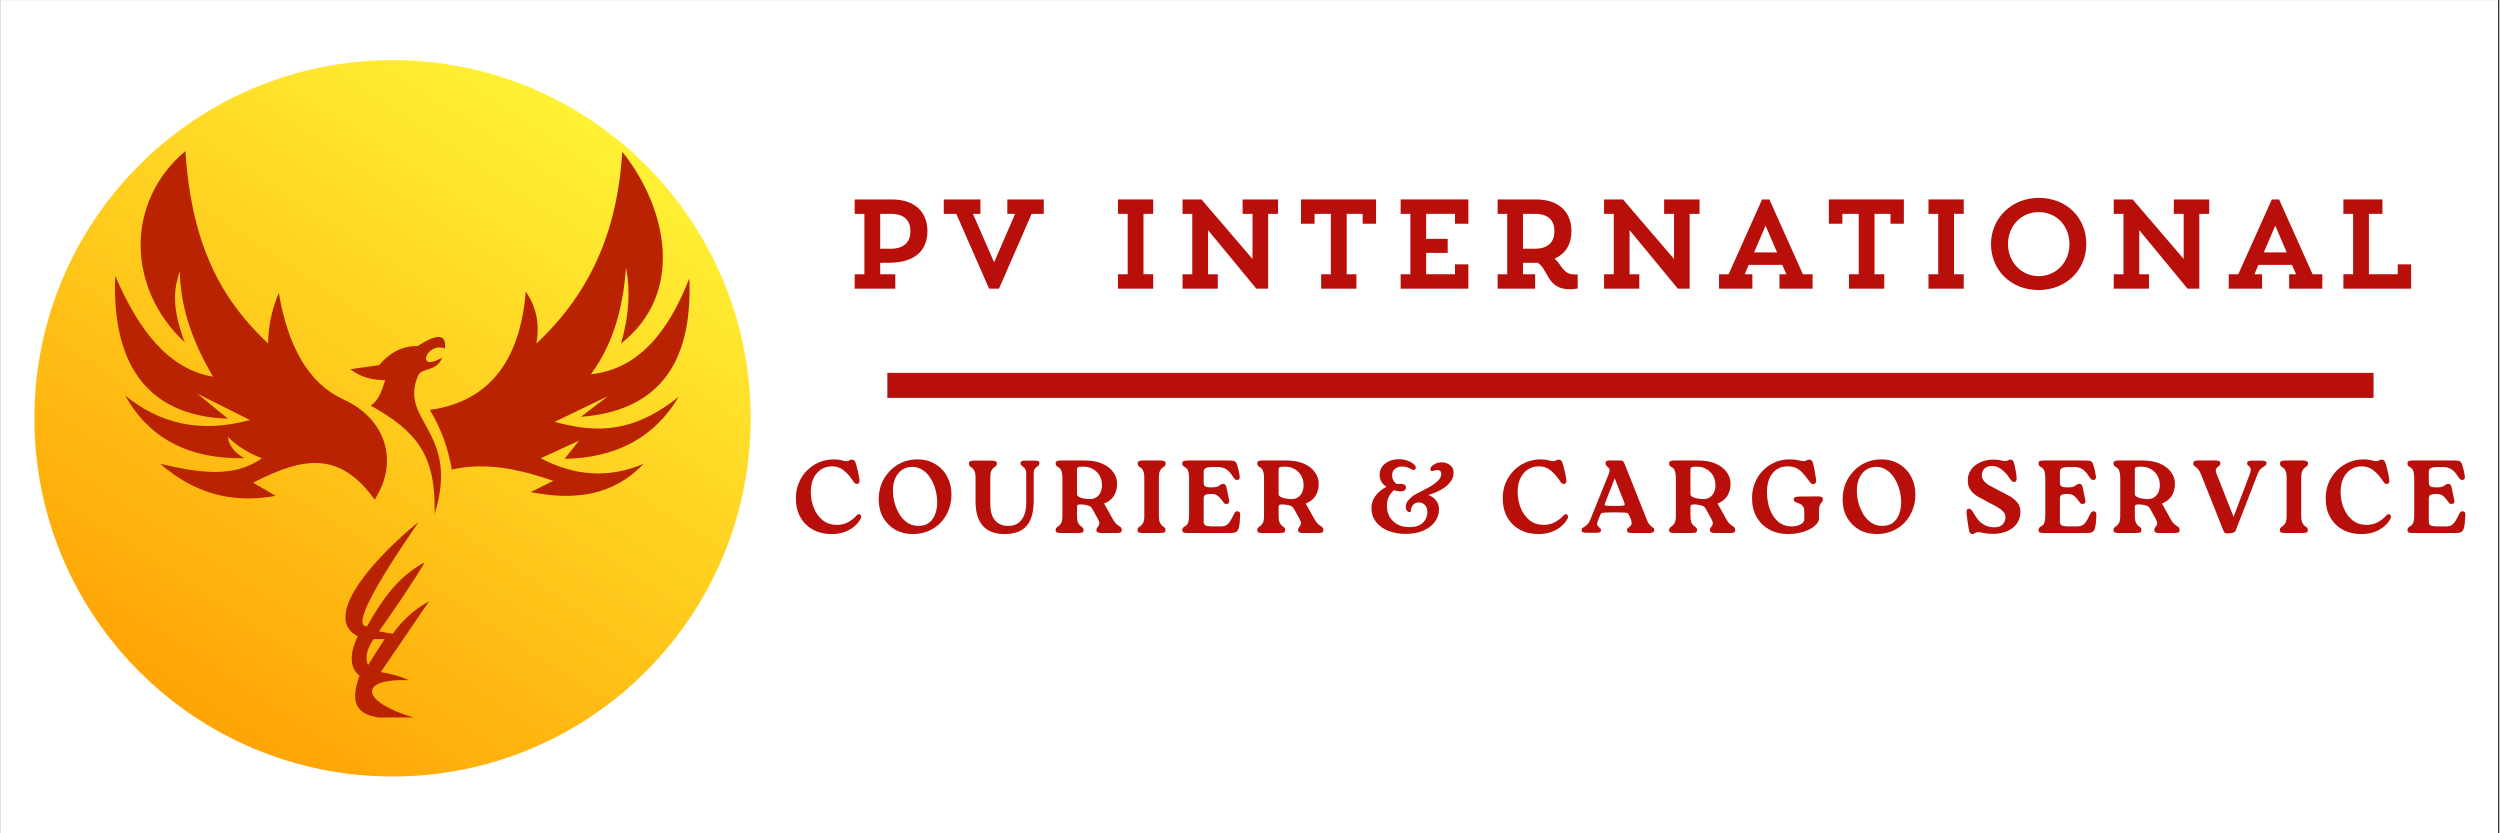 <svg xmlns="http://www.w3.org/2000/svg" xmlns:xlink="http://www.w3.org/1999/xlink" width="300" viewBox="0 0 224.88 75" height="100" preserveAspectRatio="xMidYMid meet"><rect x="0" y="0" width="224.88" height="75" fill="#333333" stroke="none"/><defs><g></g><clipPath id="25ae6fd55b"><path d="M 0 0.02 L 224.762 0.02 L 224.762 74.98 L 0 74.98 Z M 0 0.02 " clip-rule="nonzero"></path></clipPath><clipPath id="f77760758a"><path d="M 3.035 5.414 L 67.5 5.414 L 67.5 69.883 L 3.035 69.883 Z M 3.035 5.414 " clip-rule="nonzero"></path></clipPath><clipPath id="869273baf8"><path d="M 67.5 37.648 C 67.5 55.453 53.07 69.883 35.266 69.883 C 17.465 69.883 3.035 55.449 3.035 37.648 C 3.035 19.848 17.465 5.414 35.27 5.414 C 53.07 5.414 67.5 19.848 67.5 37.648 Z M 67.5 37.648 " clip-rule="nonzero"></path></clipPath><linearGradient x1="83.016" gradientTransform="matrix(0.093, 0, 0, 0.093, 3.034, 5.416)" y1="744.243" x2="606.799" gradientUnits="userSpaceOnUse" y2="-54.433" id="6169dbfcd6"><stop stop-opacity="1" stop-color="rgb(100%, 61.6%, 0%)" offset="0"></stop><stop stop-opacity="1" stop-color="rgb(100%, 61.6%, 0%)" offset="0.062"></stop><stop stop-opacity="1" stop-color="rgb(100%, 61.792%, 0.121%)" offset="0.078"></stop><stop stop-opacity="1" stop-color="rgb(100%, 62.148%, 0.343%)" offset="0.086"></stop><stop stop-opacity="1" stop-color="rgb(100%, 62.474%, 0.548%)" offset="0.094"></stop><stop stop-opacity="1" stop-color="rgb(100%, 62.801%, 0.754%)" offset="0.102"></stop><stop stop-opacity="1" stop-color="rgb(100%, 63.127%, 0.958%)" offset="0.109"></stop><stop stop-opacity="1" stop-color="rgb(100%, 63.454%, 1.163%)" offset="0.117"></stop><stop stop-opacity="1" stop-color="rgb(100%, 63.78%, 1.369%)" offset="0.125"></stop><stop stop-opacity="1" stop-color="rgb(100%, 64.107%, 1.573%)" offset="0.133"></stop><stop stop-opacity="1" stop-color="rgb(100%, 64.433%, 1.779%)" offset="0.141"></stop><stop stop-opacity="1" stop-color="rgb(100%, 64.761%, 1.984%)" offset="0.148"></stop><stop stop-opacity="1" stop-color="rgb(100%, 65.088%, 2.188%)" offset="0.156"></stop><stop stop-opacity="1" stop-color="rgb(100%, 65.414%, 2.394%)" offset="0.164"></stop><stop stop-opacity="1" stop-color="rgb(100%, 65.741%, 2.599%)" offset="0.172"></stop><stop stop-opacity="1" stop-color="rgb(100%, 66.068%, 2.803%)" offset="0.18"></stop><stop stop-opacity="1" stop-color="rgb(100%, 66.394%, 3.009%)" offset="0.188"></stop><stop stop-opacity="1" stop-color="rgb(100%, 66.721%, 3.214%)" offset="0.195"></stop><stop stop-opacity="1" stop-color="rgb(100%, 67.047%, 3.419%)" offset="0.203"></stop><stop stop-opacity="1" stop-color="rgb(100%, 67.374%, 3.624%)" offset="0.211"></stop><stop stop-opacity="1" stop-color="rgb(100%, 67.7%, 3.828%)" offset="0.219"></stop><stop stop-opacity="1" stop-color="rgb(100%, 68.028%, 4.034%)" offset="0.227"></stop><stop stop-opacity="1" stop-color="rgb(100%, 68.355%, 4.239%)" offset="0.234"></stop><stop stop-opacity="1" stop-color="rgb(100%, 68.681%, 4.445%)" offset="0.242"></stop><stop stop-opacity="1" stop-color="rgb(100%, 69.008%, 4.649%)" offset="0.25"></stop><stop stop-opacity="1" stop-color="rgb(100%, 69.334%, 4.854%)" offset="0.258"></stop><stop stop-opacity="1" stop-color="rgb(100%, 69.661%, 5.06%)" offset="0.266"></stop><stop stop-opacity="1" stop-color="rgb(100%, 69.987%, 5.264%)" offset="0.273"></stop><stop stop-opacity="1" stop-color="rgb(100%, 70.314%, 5.47%)" offset="0.281"></stop><stop stop-opacity="1" stop-color="rgb(100%, 70.641%, 5.675%)" offset="0.289"></stop><stop stop-opacity="1" stop-color="rgb(100%, 70.967%, 5.879%)" offset="0.297"></stop><stop stop-opacity="1" stop-color="rgb(100%, 71.294%, 6.085%)" offset="0.305"></stop><stop stop-opacity="1" stop-color="rgb(100%, 71.622%, 6.29%)" offset="0.312"></stop><stop stop-opacity="1" stop-color="rgb(100%, 71.948%, 6.494%)" offset="0.32"></stop><stop stop-opacity="1" stop-color="rgb(100%, 72.275%, 6.7%)" offset="0.328"></stop><stop stop-opacity="1" stop-color="rgb(100%, 72.601%, 6.905%)" offset="0.336"></stop><stop stop-opacity="1" stop-color="rgb(100%, 72.928%, 7.111%)" offset="0.344"></stop><stop stop-opacity="1" stop-color="rgb(100%, 73.254%, 7.315%)" offset="0.352"></stop><stop stop-opacity="1" stop-color="rgb(100%, 73.581%, 7.52%)" offset="0.359"></stop><stop stop-opacity="1" stop-color="rgb(100%, 73.907%, 7.726%)" offset="0.367"></stop><stop stop-opacity="1" stop-color="rgb(100%, 74.234%, 7.93%)" offset="0.375"></stop><stop stop-opacity="1" stop-color="rgb(100%, 74.561%, 8.136%)" offset="0.383"></stop><stop stop-opacity="1" stop-color="rgb(100%, 74.887%, 8.34%)" offset="0.391"></stop><stop stop-opacity="1" stop-color="rgb(100%, 75.215%, 8.545%)" offset="0.396"></stop><stop stop-opacity="1" stop-color="rgb(100%, 75.378%, 8.649%)" offset="0.398"></stop><stop stop-opacity="1" stop-color="rgb(100%, 75.542%, 8.751%)" offset="0.406"></stop><stop stop-opacity="1" stop-color="rgb(100%, 75.868%, 8.955%)" offset="0.414"></stop><stop stop-opacity="1" stop-color="rgb(100%, 76.195%, 9.161%)" offset="0.422"></stop><stop stop-opacity="1" stop-color="rgb(100%, 76.521%, 9.366%)" offset="0.43"></stop><stop stop-opacity="1" stop-color="rgb(100%, 76.848%, 9.57%)" offset="0.438"></stop><stop stop-opacity="1" stop-color="rgb(100%, 77.174%, 9.776%)" offset="0.445"></stop><stop stop-opacity="1" stop-color="rgb(100%, 77.501%, 9.981%)" offset="0.453"></stop><stop stop-opacity="1" stop-color="rgb(100%, 77.827%, 10.185%)" offset="0.461"></stop><stop stop-opacity="1" stop-color="rgb(100%, 78.154%, 10.391%)" offset="0.469"></stop><stop stop-opacity="1" stop-color="rgb(100%, 78.481%, 10.596%)" offset="0.477"></stop><stop stop-opacity="1" stop-color="rgb(100%, 78.809%, 10.802%)" offset="0.484"></stop><stop stop-opacity="1" stop-color="rgb(100%, 79.135%, 11.006%)" offset="0.492"></stop><stop stop-opacity="1" stop-color="rgb(100%, 79.462%, 11.211%)" offset="0.5"></stop><stop stop-opacity="1" stop-color="rgb(100%, 79.788%, 11.417%)" offset="0.508"></stop><stop stop-opacity="1" stop-color="rgb(100%, 80.115%, 11.621%)" offset="0.516"></stop><stop stop-opacity="1" stop-color="rgb(100%, 80.441%, 11.827%)" offset="0.523"></stop><stop stop-opacity="1" stop-color="rgb(100%, 80.768%, 12.032%)" offset="0.531"></stop><stop stop-opacity="1" stop-color="rgb(100%, 81.094%, 12.236%)" offset="0.539"></stop><stop stop-opacity="1" stop-color="rgb(100%, 81.421%, 12.442%)" offset="0.547"></stop><stop stop-opacity="1" stop-color="rgb(100%, 81.747%, 12.646%)" offset="0.555"></stop><stop stop-opacity="1" stop-color="rgb(100%, 82.074%, 12.852%)" offset="0.562"></stop><stop stop-opacity="1" stop-color="rgb(100%, 82.402%, 13.057%)" offset="0.57"></stop><stop stop-opacity="1" stop-color="rgb(100%, 82.729%, 13.261%)" offset="0.578"></stop><stop stop-opacity="1" stop-color="rgb(100%, 83.055%, 13.467%)" offset="0.586"></stop><stop stop-opacity="1" stop-color="rgb(100%, 83.382%, 13.672%)" offset="0.594"></stop><stop stop-opacity="1" stop-color="rgb(100%, 83.708%, 13.876%)" offset="0.602"></stop><stop stop-opacity="1" stop-color="rgb(100%, 84.035%, 14.082%)" offset="0.604"></stop><stop stop-opacity="1" stop-color="rgb(100%, 84.198%, 14.185%)" offset="0.609"></stop><stop stop-opacity="1" stop-color="rgb(100%, 84.361%, 14.287%)" offset="0.617"></stop><stop stop-opacity="1" stop-color="rgb(100%, 84.688%, 14.493%)" offset="0.625"></stop><stop stop-opacity="1" stop-color="rgb(100%, 85.014%, 14.697%)" offset="0.633"></stop><stop stop-opacity="1" stop-color="rgb(100%, 85.341%, 14.902%)" offset="0.641"></stop><stop stop-opacity="1" stop-color="rgb(100%, 85.667%, 15.108%)" offset="0.648"></stop><stop stop-opacity="1" stop-color="rgb(100%, 85.995%, 15.312%)" offset="0.656"></stop><stop stop-opacity="1" stop-color="rgb(100%, 86.322%, 15.518%)" offset="0.664"></stop><stop stop-opacity="1" stop-color="rgb(100%, 86.649%, 15.723%)" offset="0.672"></stop><stop stop-opacity="1" stop-color="rgb(100%, 86.975%, 15.927%)" offset="0.68"></stop><stop stop-opacity="1" stop-color="rgb(100%, 87.302%, 16.133%)" offset="0.688"></stop><stop stop-opacity="1" stop-color="rgb(100%, 87.628%, 16.338%)" offset="0.695"></stop><stop stop-opacity="1" stop-color="rgb(100%, 87.955%, 16.544%)" offset="0.703"></stop><stop stop-opacity="1" stop-color="rgb(100%, 88.281%, 16.748%)" offset="0.711"></stop><stop stop-opacity="1" stop-color="rgb(100%, 88.608%, 16.953%)" offset="0.719"></stop><stop stop-opacity="1" stop-color="rgb(100%, 88.934%, 17.159%)" offset="0.727"></stop><stop stop-opacity="1" stop-color="rgb(100%, 89.262%, 17.363%)" offset="0.734"></stop><stop stop-opacity="1" stop-color="rgb(100%, 89.589%, 17.569%)" offset="0.742"></stop><stop stop-opacity="1" stop-color="rgb(100%, 89.915%, 17.773%)" offset="0.75"></stop><stop stop-opacity="1" stop-color="rgb(100%, 90.242%, 17.978%)" offset="0.758"></stop><stop stop-opacity="1" stop-color="rgb(100%, 90.569%, 18.184%)" offset="0.766"></stop><stop stop-opacity="1" stop-color="rgb(100%, 90.895%, 18.388%)" offset="0.773"></stop><stop stop-opacity="1" stop-color="rgb(100%, 91.222%, 18.593%)" offset="0.781"></stop><stop stop-opacity="1" stop-color="rgb(100%, 91.548%, 18.799%)" offset="0.789"></stop><stop stop-opacity="1" stop-color="rgb(100%, 91.875%, 19.003%)" offset="0.797"></stop><stop stop-opacity="1" stop-color="rgb(100%, 92.201%, 19.209%)" offset="0.805"></stop><stop stop-opacity="1" stop-color="rgb(100%, 92.528%, 19.414%)" offset="0.812"></stop><stop stop-opacity="1" stop-color="rgb(100%, 92.856%, 19.618%)" offset="0.82"></stop><stop stop-opacity="1" stop-color="rgb(100%, 93.182%, 19.824%)" offset="0.828"></stop><stop stop-opacity="1" stop-color="rgb(100%, 93.509%, 20.029%)" offset="0.836"></stop><stop stop-opacity="1" stop-color="rgb(100%, 93.835%, 20.235%)" offset="0.844"></stop><stop stop-opacity="1" stop-color="rgb(100%, 94.162%, 20.439%)" offset="0.852"></stop><stop stop-opacity="1" stop-color="rgb(100%, 94.489%, 20.644%)" offset="0.859"></stop><stop stop-opacity="1" stop-color="rgb(100%, 94.815%, 20.85%)" offset="0.867"></stop><stop stop-opacity="1" stop-color="rgb(100%, 95.142%, 21.054%)" offset="0.875"></stop><stop stop-opacity="1" stop-color="rgb(100%, 95.468%, 21.26%)" offset="0.883"></stop><stop stop-opacity="1" stop-color="rgb(100%, 95.795%, 21.465%)" offset="0.891"></stop><stop stop-opacity="1" stop-color="rgb(100%, 96.121%, 21.669%)" offset="0.898"></stop><stop stop-opacity="1" stop-color="rgb(100%, 96.449%, 21.875%)" offset="0.906"></stop><stop stop-opacity="1" stop-color="rgb(100%, 96.776%, 22.079%)" offset="0.914"></stop><stop stop-opacity="1" stop-color="rgb(100%, 97.102%, 22.284%)" offset="0.922"></stop><stop stop-opacity="1" stop-color="rgb(100%, 97.429%, 22.49%)" offset="0.93"></stop><stop stop-opacity="1" stop-color="rgb(100%, 97.755%, 22.694%)" offset="0.938"></stop><stop stop-opacity="1" stop-color="rgb(100%, 98.082%, 22.9%)" offset="0.945"></stop><stop stop-opacity="1" stop-color="rgb(100%, 98.322%, 23.05%)" offset="0.953"></stop><stop stop-opacity="1" stop-color="rgb(100%, 98.399%, 23.099%)" offset="0.969"></stop><stop stop-opacity="1" stop-color="rgb(100%, 98.399%, 23.099%)" offset="1"></stop></linearGradient><clipPath id="051de9355a"><path d="M 10 13.602 L 62.473 13.602 L 62.473 64.574 L 10 64.574 Z M 10 13.602 " clip-rule="nonzero"></path></clipPath></defs><g clip-path="url(#25ae6fd55b)"><path fill="#ffffff" d="M 0 0.02 L 224.879 0.02 L 224.879 74.98 L 0 74.98 Z M 0 0.02 " fill-opacity="1" fill-rule="nonzero"></path><path fill="#ffffff" d="M 0 0.02 L 224.879 0.02 L 224.879 74.98 L 0 74.98 Z M 0 0.02 " fill-opacity="1" fill-rule="nonzero"></path></g><g clip-path="url(#f77760758a)"><g clip-path="url(#869273baf8)"><path fill="url(#6169dbfcd6)" d="M 3.035 5.414 L 3.035 69.883 L 67.5 69.883 L 67.5 5.414 Z M 3.035 5.414 " fill-rule="nonzero"></path></g></g><g clip-path="url(#051de9355a)"><path fill="#b92302" d="M 40.602 42.258 C 40.289 40.434 39.688 38.641 38.625 36.895 C 43.742 36.168 46.727 32.754 47.258 26.234 C 48.281 27.715 48.508 29.285 48.215 30.918 C 53.57 25.922 55.559 20.004 55.945 13.656 C 60.051 18.805 61.562 26.434 55.832 30.918 C 56.562 28.41 56.68 26.148 56.285 24.09 C 56.016 27.477 55.273 30.746 53.125 33.68 C 57.301 33.25 60.062 29.992 61.98 25.051 C 62.316 33.23 58.73 37.012 52.223 37.516 C 53.031 36.895 53.84 36.277 54.648 35.656 C 53.047 36.426 51.449 37.199 49.852 37.969 C 52.918 38.754 56.441 39.391 61.023 35.711 C 58.871 39.336 55.461 41.211 50.754 41.297 C 51.188 40.75 51.621 40.207 52.051 39.66 C 50.906 40.188 49.758 40.715 48.609 41.242 C 51.656 42.855 54.738 43.07 57.863 41.746 C 55.07 44.672 51.555 45.051 47.707 44.289 C 48.387 43.949 49.062 43.609 49.738 43.273 C 46.809 42.289 43.836 41.539 40.602 42.258 Z M 33.566 57.523 L 34.551 57.523 L 33.059 59.863 C 32.758 59.125 33 58.34 33.566 57.523 Z M 32.973 56.367 C 31.672 56.406 33.484 52.98 37.598 47.004 C 35.859 48.324 28.215 55.172 32.129 57.27 C 31.43 58.762 31.34 60.008 32.297 60.824 C 30.758 64.875 33.973 64.77 37.262 64.602 C 32.469 63.23 32.004 61.035 36.754 61.219 C 35.992 60.879 35.145 60.637 34.215 60.484 L 38.559 54.109 C 37.066 54.941 36.066 55.949 35.285 57.043 L 34.043 56.82 C 35.488 54.777 36.91 52.73 38.164 50.613 C 35.727 51.895 34.277 54.066 32.973 56.367 Z M 39.988 31.367 C 40.191 29.438 38.266 30.684 37.535 31.141 C 36.023 31.133 34.938 31.82 34.062 32.863 C 33.199 32.984 32.332 33.105 31.469 33.23 C 32.383 33.938 33.441 34.223 34.602 34.215 C 34.324 35.18 33.992 36.066 33.305 36.5 C 37.453 38.844 39.18 40.926 39.059 46.262 C 41.383 38.766 35.789 37.922 37.57 33.801 C 37.887 33.062 39.254 33.473 39.734 32.188 C 37.258 33.605 38.344 30.715 39.988 31.367 Z M 33.66 44.965 C 30.566 40.68 27.398 41.023 22.719 43.441 C 23.395 43.836 24.07 44.23 24.75 44.625 C 20.633 45.395 17.242 44.25 14.367 41.746 C 17.656 42.5 20.902 43.105 23.508 41.242 C 22.309 40.785 21.285 40.152 20.461 39.324 C 20.527 40.18 21.129 40.762 21.926 41.242 C 16.98 41.332 13.375 39.492 11.211 35.602 C 14.184 38.008 17.77 39.074 22.438 37.801 C 20.855 37.012 19.277 36.219 17.699 35.43 C 18.621 36.184 19.539 36.934 20.461 37.688 C 12.832 37.422 10.008 32.336 10.309 24.824 C 12.363 29.594 15.02 33.199 19.105 33.906 C 17.504 31.113 16.215 28.129 16.117 24.43 C 15.648 25.895 15.297 27.484 16.57 30.805 C 11.379 26.012 11.152 18.191 16.625 13.598 C 17.211 22.715 20.324 27.375 24.07 30.918 C 24.086 29.133 24.488 27.68 25.031 26.348 C 25.863 31.23 27.734 34.539 30.859 35.953 C 34.602 37.652 35.918 41.477 33.66 44.965 Z M 33.66 44.965 " fill-opacity="1" fill-rule="evenodd"></path></g><g fill="#b80f0a" fill-opacity="1"><g transform="translate(75.533, 25.98)"><g><path d="M 1.328 -6.734 L 2.203 -6.734 L 2.203 -1.297 L 1.328 -1.297 L 1.328 0 L 4.984 0 L 4.984 -1.297 L 3.625 -1.297 L 3.625 -2.328 L 4.391 -2.328 C 6.812 -2.328 7.875 -3.5 7.875 -5.172 C 7.875 -6.859 6.797 -8.031 4.656 -8.031 L 1.328 -8.031 Z M 4.562 -6.734 C 5.891 -6.734 6.344 -6.047 6.344 -5.172 C 6.344 -4.297 5.875 -3.594 4.562 -3.594 L 3.625 -3.594 L 3.625 -6.734 Z M 4.562 -6.734 "></path></g></g></g><g fill="#b80f0a" fill-opacity="1"><g transform="translate(84.349, 25.98)"><g><path d="M 6.25 -6.734 L 6.953 -6.734 L 5.062 -2.375 L 3.156 -6.734 L 3.828 -6.734 L 3.828 -8.031 L 0.531 -8.031 L 0.531 -6.734 L 1.656 -6.734 L 4.609 0 L 5.5 0 L 8.438 -6.734 L 9.531 -6.734 L 9.531 -8.031 L 6.25 -8.031 Z M 6.25 -6.734 "></path></g></g></g><g fill="#b80f0a" fill-opacity="1"><g transform="translate(94.433, 25.98)"><g></g></g></g><g fill="#b80f0a" fill-opacity="1"><g transform="translate(99.229, 25.98)"><g><path d="M 1.328 -6.734 L 2.203 -6.734 L 2.203 -1.297 L 1.328 -1.297 L 1.328 0 L 4.5 0 L 4.5 -1.297 L 3.625 -1.297 L 3.625 -6.734 L 4.5 -6.734 L 4.5 -8.031 L 1.328 -8.031 Z M 1.328 -6.734 "></path></g></g></g><g fill="#b80f0a" fill-opacity="1"><g transform="translate(105.041, 25.98)"><g><path d="M 6.734 -6.734 L 7.625 -6.734 L 7.625 -2.672 L 3.031 -8.031 L 1.328 -8.031 L 1.328 -6.734 L 2.203 -6.734 L 2.203 -1.297 L 1.328 -1.297 L 1.328 0 L 4.5 0 L 4.5 -1.297 L 3.625 -1.297 L 3.625 -5.266 L 7.969 0 L 9.031 0 L 9.031 -6.734 L 9.922 -6.734 L 9.922 -8.031 L 6.734 -8.031 Z M 6.734 -6.734 "></path></g></g></g><g fill="#b80f0a" fill-opacity="1"><g transform="translate(116.141, 25.98)"><g><path d="M 2.703 0 L 5.875 0 L 5.875 -1.297 L 5 -1.297 L 5 -6.734 L 6.438 -6.734 L 6.438 -5.844 L 7.641 -5.844 L 7.641 -8.031 L 0.891 -8.031 L 0.891 -5.844 L 2.109 -5.844 L 2.109 -6.734 L 3.578 -6.734 L 3.578 -1.297 L 2.703 -1.297 Z M 2.703 0 "></path></g></g></g><g fill="#b80f0a" fill-opacity="1"><g transform="translate(124.671, 25.98)"><g><path d="M 7.422 -5.844 L 7.422 -8.031 L 1.328 -8.031 L 1.328 -6.734 L 2.203 -6.734 L 2.203 -1.297 L 1.328 -1.297 L 1.328 0 L 7.422 0 L 7.422 -2.188 L 6.219 -2.188 L 6.219 -1.297 L 3.625 -1.297 L 3.625 -3.219 L 5.562 -3.219 L 5.562 -4.484 L 3.625 -4.484 L 3.625 -6.734 L 6.219 -6.734 L 6.219 -5.844 Z M 7.422 -5.844 "></path></g></g></g><g fill="#b80f0a" fill-opacity="1"><g transform="translate(133.384, 25.98)"><g><path d="M 1.344 -6.734 L 2.203 -6.734 L 2.203 -1.297 L 1.344 -1.297 L 1.344 0 L 4.719 0 L 4.719 -1.297 L 3.625 -1.297 L 3.625 -2.328 L 4.5 -2.328 C 4.656 -2.328 4.781 -2.328 4.922 -2.344 C 5.891 -1.797 5.781 0.047 7.781 0.047 C 8.25 0.047 8.547 -0.016 8.547 -0.016 L 8.547 -1.281 L 8.219 -1.281 C 7.25 -1.281 7.094 -2.172 6.469 -2.703 C 7.531 -3.188 7.984 -4.062 7.984 -5.172 C 7.984 -6.859 6.906 -8.031 4.781 -8.031 L 1.344 -8.031 Z M 4.672 -6.734 C 6.016 -6.734 6.453 -6.047 6.453 -5.172 C 6.453 -4.297 6 -3.594 4.672 -3.594 L 3.625 -3.594 L 3.625 -6.734 Z M 4.672 -6.734 "></path></g></g></g><g fill="#b80f0a" fill-opacity="1"><g transform="translate(142.977, 25.98)"><g><path d="M 6.734 -6.734 L 7.625 -6.734 L 7.625 -2.672 L 3.031 -8.031 L 1.328 -8.031 L 1.328 -6.734 L 2.203 -6.734 L 2.203 -1.297 L 1.328 -1.297 L 1.328 0 L 4.5 0 L 4.5 -1.297 L 3.625 -1.297 L 3.625 -5.266 L 7.969 0 L 9.031 0 L 9.031 -6.734 L 9.922 -6.734 L 9.922 -8.031 L 6.734 -8.031 Z M 6.734 -6.734 "></path></g></g></g><g fill="#b80f0a" fill-opacity="1"><g transform="translate(154.076, 25.98)"><g><path d="M 0.578 0 L 3.578 0 L 3.578 -1.297 L 2.891 -1.297 L 3.25 -2.141 L 6.266 -2.141 L 6.641 -1.297 L 6.016 -1.297 L 6.016 0 L 9 0 L 9 -1.297 L 8.125 -1.297 L 5.109 -8.031 L 4.453 -8.031 L 1.438 -1.297 L 0.578 -1.297 Z M 4.766 -5.672 L 5.797 -3.266 L 3.734 -3.266 Z M 4.766 -5.672 "></path></g></g></g><g fill="#b80f0a" fill-opacity="1"><g transform="translate(163.646, 25.98)"><g><path d="M 2.703 0 L 5.875 0 L 5.875 -1.297 L 5 -1.297 L 5 -6.734 L 6.438 -6.734 L 6.438 -5.844 L 7.641 -5.844 L 7.641 -8.031 L 0.891 -8.031 L 0.891 -5.844 L 2.109 -5.844 L 2.109 -6.734 L 3.578 -6.734 L 3.578 -1.297 L 2.703 -1.297 Z M 2.703 0 "></path></g></g></g><g fill="#b80f0a" fill-opacity="1"><g transform="translate(172.176, 25.98)"><g><path d="M 1.328 -6.734 L 2.203 -6.734 L 2.203 -1.297 L 1.328 -1.297 L 1.328 0 L 4.5 0 L 4.5 -1.297 L 3.625 -1.297 L 3.625 -6.734 L 4.5 -6.734 L 4.5 -8.031 L 1.328 -8.031 Z M 1.328 -6.734 "></path></g></g></g><g fill="#b80f0a" fill-opacity="1"><g transform="translate(177.988, 25.98)"><g><path d="M 1.141 -4.016 C 1.141 -1.641 2.969 0.125 5.422 0.125 C 7.875 0.125 9.719 -1.656 9.719 -4.016 C 9.719 -6.422 7.922 -8.172 5.422 -8.172 C 3.016 -8.172 1.141 -6.344 1.141 -4.016 Z M 2.672 -4 C 2.672 -5.641 3.844 -6.891 5.438 -6.891 C 7.047 -6.891 8.203 -5.641 8.203 -4 C 8.203 -2.359 6.984 -1.125 5.438 -1.125 C 3.891 -1.125 2.672 -2.391 2.672 -4 Z M 2.672 -4 "></path></g></g></g><g fill="#b80f0a" fill-opacity="1"><g transform="translate(188.848, 25.98)"><g><path d="M 6.734 -6.734 L 7.625 -6.734 L 7.625 -2.672 L 3.031 -8.031 L 1.328 -8.031 L 1.328 -6.734 L 2.203 -6.734 L 2.203 -1.297 L 1.328 -1.297 L 1.328 0 L 4.5 0 L 4.5 -1.297 L 3.625 -1.297 L 3.625 -5.266 L 7.969 0 L 9.031 0 L 9.031 -6.734 L 9.922 -6.734 L 9.922 -8.031 L 6.734 -8.031 Z M 6.734 -6.734 "></path></g></g></g><g fill="#b80f0a" fill-opacity="1"><g transform="translate(199.948, 25.98)"><g><path d="M 0.578 0 L 3.578 0 L 3.578 -1.297 L 2.891 -1.297 L 3.25 -2.141 L 6.266 -2.141 L 6.641 -1.297 L 6.016 -1.297 L 6.016 0 L 9 0 L 9 -1.297 L 8.125 -1.297 L 5.109 -8.031 L 4.453 -8.031 L 1.438 -1.297 L 0.578 -1.297 Z M 4.766 -5.672 L 5.797 -3.266 L 3.734 -3.266 Z M 4.766 -5.672 "></path></g></g></g><g fill="#b80f0a" fill-opacity="1"><g transform="translate(209.517, 25.98)"><g><path d="M 7.422 0 L 7.422 -2.188 L 6.219 -2.188 L 6.219 -1.297 L 3.625 -1.297 L 3.625 -6.734 L 4.844 -6.734 L 4.844 -8.031 L 1.328 -8.031 L 1.328 -6.734 L 2.203 -6.734 L 2.203 -1.297 L 1.328 -1.297 L 1.328 0 Z M 7.422 0 "></path></g></g></g><g fill="#b80f0a" fill-opacity="1"><g transform="translate(71.194, 47.971)"><g><path d="M 3.594 0.094 C 2.969 0.094 2.41 -0.035 1.922 -0.297 C 1.43 -0.566 1.051 -0.941 0.781 -1.422 C 0.508 -1.898 0.375 -2.473 0.375 -3.141 C 0.375 -3.617 0.457 -4.066 0.625 -4.484 C 0.801 -4.91 1.039 -5.281 1.344 -5.594 C 1.656 -5.914 2.016 -6.164 2.422 -6.344 C 2.836 -6.531 3.289 -6.625 3.781 -6.625 C 4.07 -6.625 4.305 -6.598 4.484 -6.547 C 4.66 -6.492 4.805 -6.469 4.922 -6.469 C 5.035 -6.469 5.117 -6.488 5.172 -6.531 C 5.234 -6.582 5.316 -6.609 5.422 -6.609 C 5.516 -6.609 5.586 -6.578 5.641 -6.516 C 5.703 -6.453 5.758 -6.32 5.812 -6.125 C 5.863 -5.957 5.91 -5.77 5.953 -5.562 C 6.004 -5.363 6.051 -5.125 6.094 -4.844 C 6.113 -4.719 6.109 -4.617 6.078 -4.547 C 6.055 -4.473 5.992 -4.43 5.891 -4.422 C 5.785 -4.41 5.703 -4.441 5.641 -4.516 C 5.586 -4.586 5.516 -4.691 5.422 -4.828 C 5.211 -5.141 4.961 -5.41 4.672 -5.641 C 4.391 -5.879 4.039 -6 3.625 -6 C 3.227 -6 2.883 -5.895 2.594 -5.688 C 2.312 -5.488 2.094 -5.219 1.938 -4.875 C 1.789 -4.531 1.719 -4.145 1.719 -3.719 C 1.719 -3.188 1.812 -2.691 2 -2.234 C 2.188 -1.785 2.453 -1.422 2.797 -1.141 C 3.148 -0.867 3.566 -0.734 4.047 -0.734 C 4.43 -0.734 4.77 -0.812 5.062 -0.969 C 5.352 -1.125 5.625 -1.336 5.875 -1.609 C 5.945 -1.68 6.02 -1.707 6.094 -1.688 C 6.164 -1.676 6.211 -1.629 6.234 -1.547 C 6.266 -1.473 6.254 -1.383 6.203 -1.281 C 6.086 -1.051 5.906 -0.828 5.656 -0.609 C 5.406 -0.398 5.109 -0.227 4.766 -0.094 C 4.422 0.031 4.031 0.094 3.594 0.094 Z M 3.594 0.094 "></path></g></g></g><g fill="#b80f0a" fill-opacity="1"><g transform="translate(78.648, 47.971)"><g><path d="M 3.453 0.094 C 2.859 0.094 2.328 -0.035 1.859 -0.297 C 1.398 -0.566 1.035 -0.938 0.766 -1.406 C 0.504 -1.875 0.375 -2.41 0.375 -3.016 C 0.375 -3.516 0.457 -3.984 0.625 -4.422 C 0.801 -4.859 1.047 -5.238 1.359 -5.562 C 1.672 -5.895 2.035 -6.156 2.453 -6.344 C 2.879 -6.531 3.344 -6.625 3.844 -6.625 C 4.469 -6.625 5.008 -6.484 5.469 -6.203 C 5.938 -5.922 6.297 -5.539 6.547 -5.062 C 6.797 -4.594 6.922 -4.055 6.922 -3.453 C 6.922 -2.953 6.832 -2.484 6.656 -2.047 C 6.488 -1.617 6.25 -1.242 5.938 -0.922 C 5.625 -0.598 5.254 -0.348 4.828 -0.172 C 4.41 0.004 3.953 0.094 3.453 0.094 Z M 3.938 -0.641 C 4.332 -0.641 4.656 -0.734 4.906 -0.922 C 5.156 -1.117 5.336 -1.375 5.453 -1.688 C 5.578 -2.008 5.641 -2.363 5.641 -2.75 C 5.641 -3.133 5.586 -3.52 5.484 -3.906 C 5.379 -4.289 5.227 -4.633 5.031 -4.938 C 4.844 -5.25 4.609 -5.492 4.328 -5.672 C 4.055 -5.859 3.75 -5.953 3.406 -5.953 C 3.02 -5.953 2.695 -5.852 2.438 -5.656 C 2.176 -5.457 1.977 -5.195 1.844 -4.875 C 1.719 -4.562 1.656 -4.223 1.656 -3.859 C 1.656 -3.453 1.707 -3.055 1.812 -2.672 C 1.926 -2.297 2.078 -1.953 2.266 -1.641 C 2.461 -1.336 2.703 -1.094 2.984 -0.906 C 3.266 -0.727 3.582 -0.641 3.938 -0.641 Z M 3.938 -0.641 "></path></g></g></g><g fill="#b80f0a" fill-opacity="1"><g transform="translate(86.895, 47.971)"><g><path d="M 3.469 0.094 C 1.719 0.094 0.844 -0.891 0.844 -2.859 L 0.844 -4.969 C 0.844 -5.238 0.812 -5.441 0.75 -5.578 C 0.688 -5.711 0.613 -5.805 0.531 -5.859 C 0.457 -5.922 0.391 -5.973 0.328 -6.016 C 0.273 -6.066 0.25 -6.148 0.25 -6.266 C 0.25 -6.359 0.285 -6.422 0.359 -6.453 C 0.43 -6.492 0.566 -6.516 0.766 -6.516 L 2.25 -6.516 C 2.438 -6.516 2.566 -6.492 2.641 -6.453 C 2.723 -6.422 2.766 -6.359 2.766 -6.266 C 2.766 -6.148 2.734 -6.066 2.672 -6.016 C 2.609 -5.973 2.535 -5.922 2.453 -5.859 C 2.379 -5.805 2.312 -5.711 2.25 -5.578 C 2.195 -5.441 2.172 -5.238 2.172 -4.969 L 2.172 -2.609 C 2.172 -1.961 2.312 -1.473 2.594 -1.141 C 2.875 -0.805 3.27 -0.641 3.781 -0.641 C 4.301 -0.641 4.703 -0.82 4.984 -1.188 C 5.266 -1.562 5.406 -2.066 5.406 -2.703 L 5.406 -5.359 C 5.406 -5.523 5.379 -5.648 5.328 -5.734 C 5.273 -5.828 5.211 -5.895 5.141 -5.938 C 5.078 -5.988 5.02 -6.039 4.969 -6.094 C 4.914 -6.145 4.891 -6.207 4.891 -6.281 C 4.891 -6.383 4.926 -6.445 5 -6.469 C 5.07 -6.5 5.18 -6.516 5.328 -6.516 L 6.156 -6.516 C 6.32 -6.516 6.438 -6.5 6.5 -6.469 C 6.562 -6.438 6.594 -6.375 6.594 -6.281 C 6.594 -6.207 6.566 -6.145 6.516 -6.094 C 6.473 -6.039 6.414 -5.988 6.344 -5.938 C 6.27 -5.895 6.207 -5.828 6.156 -5.734 C 6.102 -5.648 6.078 -5.523 6.078 -5.359 L 6.078 -2.922 C 6.078 -1.891 5.863 -1.129 5.438 -0.641 C 5.008 -0.148 4.352 0.094 3.469 0.094 Z M 3.469 0.094 "></path></g></g></g><g fill="#b80f0a" fill-opacity="1"><g transform="translate(94.666, 47.971)"><g><path d="M 4.641 -2.656 L 5.469 -1.172 C 5.562 -1.016 5.656 -0.895 5.75 -0.812 C 5.844 -0.727 5.926 -0.664 6 -0.625 C 6.07 -0.582 6.129 -0.535 6.172 -0.484 C 6.211 -0.43 6.234 -0.359 6.234 -0.266 C 6.234 -0.16 6.195 -0.086 6.125 -0.047 C 6.062 -0.016 5.941 0 5.766 0 L 4.391 0 C 4.242 0 4.133 -0.02 4.062 -0.062 C 3.988 -0.102 3.953 -0.172 3.953 -0.266 C 3.953 -0.348 3.973 -0.414 4.016 -0.469 C 4.055 -0.531 4.098 -0.594 4.141 -0.656 C 4.191 -0.719 4.219 -0.789 4.219 -0.875 C 4.219 -0.969 4.18 -1.082 4.109 -1.219 L 3.594 -2.156 C 3.52 -2.289 3.438 -2.379 3.344 -2.422 C 3.25 -2.473 3.094 -2.516 2.875 -2.547 C 2.664 -2.578 2.5 -2.582 2.375 -2.562 C 2.258 -2.551 2.203 -2.473 2.203 -2.328 L 2.203 -1.562 C 2.203 -1.281 2.234 -1.07 2.297 -0.938 C 2.359 -0.812 2.426 -0.719 2.5 -0.656 C 2.582 -0.602 2.648 -0.551 2.703 -0.5 C 2.766 -0.445 2.797 -0.367 2.797 -0.266 C 2.797 -0.16 2.758 -0.086 2.688 -0.047 C 2.613 -0.016 2.477 0 2.281 0 L 0.797 0 C 0.609 0 0.473 -0.016 0.391 -0.047 C 0.316 -0.086 0.281 -0.16 0.281 -0.266 C 0.281 -0.367 0.312 -0.445 0.375 -0.5 C 0.438 -0.551 0.504 -0.602 0.578 -0.656 C 0.66 -0.719 0.734 -0.812 0.797 -0.938 C 0.859 -1.07 0.891 -1.281 0.891 -1.562 L 0.891 -4.938 C 0.891 -5.188 0.867 -5.375 0.828 -5.5 C 0.797 -5.633 0.75 -5.734 0.688 -5.797 C 0.625 -5.859 0.562 -5.906 0.5 -5.938 C 0.438 -5.969 0.383 -6.004 0.344 -6.047 C 0.301 -6.098 0.281 -6.172 0.281 -6.266 C 0.281 -6.367 0.316 -6.438 0.391 -6.469 C 0.473 -6.508 0.609 -6.531 0.797 -6.531 L 2.828 -6.531 C 3.504 -6.531 4.062 -6.43 4.5 -6.234 C 4.938 -6.035 5.266 -5.773 5.484 -5.453 C 5.703 -5.141 5.812 -4.801 5.812 -4.438 C 5.812 -4.008 5.711 -3.641 5.516 -3.328 C 5.316 -3.023 5.023 -2.801 4.641 -2.656 Z M 3.141 -3.062 C 3.441 -3.031 3.688 -3.066 3.875 -3.172 C 4.07 -3.285 4.219 -3.441 4.312 -3.641 C 4.406 -3.848 4.453 -4.066 4.453 -4.297 C 4.453 -4.609 4.383 -4.891 4.25 -5.141 C 4.113 -5.391 3.922 -5.586 3.672 -5.734 C 3.422 -5.891 3.129 -5.969 2.797 -5.969 C 2.547 -5.977 2.383 -5.961 2.312 -5.922 C 2.238 -5.891 2.203 -5.828 2.203 -5.734 L 2.203 -3.5 C 2.203 -3.406 2.254 -3.328 2.359 -3.266 C 2.461 -3.203 2.582 -3.156 2.719 -3.125 C 2.863 -3.102 3.004 -3.082 3.141 -3.062 Z M 3.141 -3.062 "></path></g></g></g><g fill="#b80f0a" fill-opacity="1"><g transform="translate(102.037, 47.971)"><g><path d="M 0.891 -1.562 L 0.891 -4.969 C 0.891 -5.25 0.859 -5.453 0.797 -5.578 C 0.742 -5.711 0.676 -5.805 0.594 -5.859 C 0.508 -5.922 0.438 -5.973 0.375 -6.016 C 0.32 -6.066 0.297 -6.148 0.297 -6.266 C 0.297 -6.367 0.332 -6.438 0.406 -6.469 C 0.488 -6.508 0.629 -6.531 0.828 -6.531 L 2.297 -6.531 C 2.484 -6.531 2.613 -6.508 2.688 -6.469 C 2.77 -6.438 2.812 -6.367 2.812 -6.266 C 2.812 -6.148 2.781 -6.066 2.719 -6.016 C 2.656 -5.973 2.582 -5.922 2.5 -5.859 C 2.426 -5.805 2.359 -5.711 2.297 -5.578 C 2.234 -5.453 2.203 -5.25 2.203 -4.969 L 2.203 -1.562 C 2.203 -1.281 2.234 -1.07 2.297 -0.938 C 2.359 -0.812 2.426 -0.719 2.5 -0.656 C 2.582 -0.602 2.648 -0.551 2.703 -0.5 C 2.766 -0.445 2.797 -0.367 2.797 -0.266 C 2.797 -0.16 2.758 -0.086 2.688 -0.047 C 2.613 -0.016 2.477 0 2.281 0 L 0.797 0 C 0.609 0 0.473 -0.016 0.391 -0.047 C 0.316 -0.086 0.281 -0.16 0.281 -0.266 C 0.281 -0.367 0.312 -0.445 0.375 -0.5 C 0.438 -0.551 0.504 -0.602 0.578 -0.656 C 0.66 -0.719 0.734 -0.812 0.797 -0.938 C 0.859 -1.07 0.891 -1.281 0.891 -1.562 Z M 0.891 -1.562 "></path></g></g></g><g fill="#b80f0a" fill-opacity="1"><g transform="translate(106.067, 47.971)"><g><path d="M 5.281 -1.953 C 5.383 -1.93 5.445 -1.883 5.469 -1.812 C 5.488 -1.738 5.492 -1.641 5.484 -1.516 C 5.473 -1.266 5.457 -1.047 5.438 -0.859 C 5.414 -0.68 5.383 -0.523 5.344 -0.391 C 5.301 -0.254 5.227 -0.156 5.125 -0.094 C 5.031 -0.031 4.844 0 4.562 0 L 0.797 0 C 0.609 0 0.473 -0.016 0.391 -0.047 C 0.316 -0.086 0.281 -0.16 0.281 -0.266 C 0.281 -0.359 0.301 -0.426 0.344 -0.469 C 0.383 -0.52 0.438 -0.562 0.5 -0.594 C 0.562 -0.625 0.625 -0.672 0.688 -0.734 C 0.75 -0.797 0.797 -0.891 0.828 -1.016 C 0.867 -1.148 0.891 -1.336 0.891 -1.578 L 0.891 -4.938 C 0.891 -5.188 0.867 -5.375 0.828 -5.5 C 0.797 -5.633 0.75 -5.734 0.688 -5.797 C 0.625 -5.859 0.562 -5.906 0.5 -5.938 C 0.438 -5.969 0.383 -6.004 0.344 -6.047 C 0.301 -6.098 0.281 -6.172 0.281 -6.266 C 0.281 -6.367 0.316 -6.438 0.391 -6.469 C 0.473 -6.508 0.609 -6.531 0.797 -6.531 L 4.406 -6.531 C 4.688 -6.531 4.875 -6.508 4.969 -6.469 C 5.062 -6.438 5.133 -6.348 5.188 -6.203 C 5.227 -6.078 5.27 -5.938 5.312 -5.781 C 5.352 -5.625 5.391 -5.445 5.422 -5.25 C 5.453 -5.125 5.457 -5.02 5.438 -4.938 C 5.426 -4.863 5.375 -4.812 5.281 -4.781 C 5.195 -4.758 5.125 -4.77 5.062 -4.812 C 5 -4.852 4.926 -4.938 4.844 -5.062 C 4.664 -5.352 4.473 -5.57 4.266 -5.719 C 4.055 -5.863 3.797 -5.938 3.484 -5.938 L 3.047 -5.938 C 2.691 -5.938 2.461 -5.898 2.359 -5.828 C 2.254 -5.766 2.203 -5.66 2.203 -5.516 L 2.203 -4.562 C 2.203 -4.363 2.254 -4.238 2.359 -4.188 C 2.473 -4.133 2.629 -4.109 2.828 -4.109 L 2.922 -4.109 C 3.117 -4.109 3.27 -4.125 3.375 -4.156 C 3.477 -4.188 3.555 -4.223 3.609 -4.266 C 3.672 -4.305 3.723 -4.344 3.766 -4.375 C 3.816 -4.406 3.883 -4.422 3.969 -4.422 C 4.051 -4.422 4.113 -4.395 4.156 -4.344 C 4.195 -4.289 4.227 -4.223 4.25 -4.141 L 4.469 -3.078 C 4.508 -2.91 4.516 -2.797 4.484 -2.734 C 4.461 -2.68 4.406 -2.645 4.312 -2.625 C 4.207 -2.594 4.113 -2.617 4.031 -2.703 C 3.957 -2.797 3.875 -2.906 3.781 -3.031 C 3.695 -3.156 3.586 -3.266 3.453 -3.359 C 3.328 -3.461 3.148 -3.516 2.922 -3.516 L 2.828 -3.516 C 2.629 -3.516 2.473 -3.488 2.359 -3.438 C 2.254 -3.395 2.203 -3.27 2.203 -3.062 L 2.203 -1.031 C 2.203 -0.875 2.254 -0.758 2.359 -0.688 C 2.473 -0.625 2.719 -0.594 3.094 -0.594 L 3.719 -0.594 C 3.938 -0.594 4.109 -0.629 4.234 -0.703 C 4.367 -0.785 4.484 -0.898 4.578 -1.047 C 4.672 -1.191 4.77 -1.375 4.875 -1.594 C 4.945 -1.758 5.016 -1.863 5.078 -1.906 C 5.141 -1.957 5.207 -1.973 5.281 -1.953 Z M 5.281 -1.953 "></path></g></g></g><g fill="#b80f0a" fill-opacity="1"><g transform="translate(112.812, 47.971)"><g><path d="M 4.641 -2.656 L 5.469 -1.172 C 5.562 -1.016 5.656 -0.895 5.75 -0.812 C 5.844 -0.727 5.926 -0.664 6 -0.625 C 6.07 -0.582 6.129 -0.535 6.172 -0.484 C 6.211 -0.43 6.234 -0.359 6.234 -0.266 C 6.234 -0.16 6.195 -0.086 6.125 -0.047 C 6.062 -0.016 5.941 0 5.766 0 L 4.391 0 C 4.242 0 4.133 -0.02 4.062 -0.062 C 3.988 -0.102 3.953 -0.172 3.953 -0.266 C 3.953 -0.348 3.973 -0.414 4.016 -0.469 C 4.055 -0.531 4.098 -0.594 4.141 -0.656 C 4.191 -0.719 4.219 -0.789 4.219 -0.875 C 4.219 -0.969 4.18 -1.082 4.109 -1.219 L 3.594 -2.156 C 3.52 -2.289 3.438 -2.379 3.344 -2.422 C 3.25 -2.473 3.094 -2.516 2.875 -2.547 C 2.664 -2.578 2.5 -2.582 2.375 -2.562 C 2.258 -2.551 2.203 -2.473 2.203 -2.328 L 2.203 -1.562 C 2.203 -1.281 2.234 -1.07 2.297 -0.938 C 2.359 -0.812 2.426 -0.719 2.5 -0.656 C 2.582 -0.602 2.648 -0.551 2.703 -0.5 C 2.766 -0.445 2.797 -0.367 2.797 -0.266 C 2.797 -0.16 2.758 -0.086 2.688 -0.047 C 2.613 -0.016 2.477 0 2.281 0 L 0.797 0 C 0.609 0 0.473 -0.016 0.391 -0.047 C 0.316 -0.086 0.281 -0.16 0.281 -0.266 C 0.281 -0.367 0.312 -0.445 0.375 -0.5 C 0.438 -0.551 0.504 -0.602 0.578 -0.656 C 0.66 -0.719 0.734 -0.812 0.797 -0.938 C 0.859 -1.07 0.891 -1.281 0.891 -1.562 L 0.891 -4.938 C 0.891 -5.188 0.867 -5.375 0.828 -5.5 C 0.797 -5.633 0.75 -5.734 0.688 -5.797 C 0.625 -5.859 0.562 -5.906 0.5 -5.938 C 0.438 -5.969 0.383 -6.004 0.344 -6.047 C 0.301 -6.098 0.281 -6.172 0.281 -6.266 C 0.281 -6.367 0.316 -6.438 0.391 -6.469 C 0.473 -6.508 0.609 -6.531 0.797 -6.531 L 2.828 -6.531 C 3.504 -6.531 4.062 -6.43 4.5 -6.234 C 4.938 -6.035 5.266 -5.773 5.484 -5.453 C 5.703 -5.141 5.812 -4.801 5.812 -4.438 C 5.812 -4.008 5.711 -3.641 5.516 -3.328 C 5.316 -3.023 5.023 -2.801 4.641 -2.656 Z M 3.141 -3.062 C 3.441 -3.031 3.688 -3.066 3.875 -3.172 C 4.07 -3.285 4.219 -3.441 4.312 -3.641 C 4.406 -3.848 4.453 -4.066 4.453 -4.297 C 4.453 -4.609 4.383 -4.891 4.25 -5.141 C 4.113 -5.391 3.922 -5.586 3.672 -5.734 C 3.422 -5.891 3.129 -5.969 2.797 -5.969 C 2.547 -5.977 2.383 -5.961 2.312 -5.922 C 2.238 -5.891 2.203 -5.828 2.203 -5.734 L 2.203 -3.5 C 2.203 -3.406 2.254 -3.328 2.359 -3.266 C 2.461 -3.203 2.582 -3.156 2.719 -3.125 C 2.863 -3.102 3.004 -3.082 3.141 -3.062 Z M 3.141 -3.062 "></path></g></g></g><g fill="#b80f0a" fill-opacity="1"><g transform="translate(120.182, 47.971)"><g></g></g></g><g fill="#b80f0a" fill-opacity="1"><g transform="translate(122.981, 47.971)"><g><path d="M 3.484 0.078 C 2.879 0.078 2.344 -0.016 1.875 -0.203 C 1.414 -0.398 1.051 -0.672 0.781 -1.016 C 0.52 -1.367 0.391 -1.77 0.391 -2.219 C 0.391 -2.531 0.453 -2.812 0.578 -3.062 C 0.711 -3.312 0.883 -3.531 1.094 -3.719 C 1.301 -3.906 1.52 -4.051 1.75 -4.156 C 1.562 -4.27 1.41 -4.414 1.297 -4.594 C 1.18 -4.781 1.125 -5 1.125 -5.25 C 1.125 -5.531 1.203 -5.773 1.359 -5.984 C 1.516 -6.191 1.723 -6.352 1.984 -6.469 C 2.242 -6.582 2.523 -6.641 2.828 -6.641 C 3.141 -6.641 3.422 -6.594 3.672 -6.5 C 3.93 -6.406 4.141 -6.27 4.297 -6.094 C 4.367 -6.008 4.395 -5.926 4.375 -5.844 C 4.363 -5.77 4.32 -5.719 4.25 -5.688 C 4.188 -5.656 4.102 -5.672 4 -5.734 C 3.719 -5.898 3.43 -5.984 3.141 -5.984 C 2.879 -5.984 2.664 -5.91 2.5 -5.766 C 2.332 -5.629 2.25 -5.445 2.25 -5.219 C 2.25 -5.051 2.281 -4.898 2.344 -4.766 C 2.406 -4.641 2.508 -4.52 2.656 -4.406 C 2.883 -4.438 3.082 -4.43 3.25 -4.391 C 3.414 -4.348 3.5 -4.25 3.5 -4.094 C 3.5 -3.969 3.441 -3.875 3.328 -3.812 C 3.223 -3.758 3.086 -3.738 2.922 -3.75 C 2.754 -3.758 2.586 -3.797 2.422 -3.859 C 2.242 -3.711 2.094 -3.523 1.969 -3.297 C 1.844 -3.066 1.781 -2.781 1.781 -2.438 C 1.781 -2.082 1.859 -1.758 2.016 -1.469 C 2.18 -1.188 2.414 -0.957 2.719 -0.781 C 3.031 -0.613 3.395 -0.531 3.812 -0.531 C 4.207 -0.531 4.52 -0.598 4.75 -0.734 C 4.988 -0.867 5.16 -1.039 5.266 -1.25 C 5.367 -1.457 5.422 -1.664 5.422 -1.875 C 5.422 -2.133 5.352 -2.344 5.219 -2.5 C 5.082 -2.664 4.898 -2.75 4.672 -2.75 C 4.43 -2.75 4.25 -2.672 4.125 -2.516 C 4 -2.359 3.938 -2.18 3.938 -1.984 C 3.938 -1.922 3.898 -1.883 3.828 -1.875 C 3.754 -1.875 3.676 -1.91 3.594 -1.984 C 3.52 -2.066 3.484 -2.195 3.484 -2.375 C 3.484 -2.57 3.547 -2.75 3.672 -2.906 C 3.797 -3.07 3.961 -3.227 4.172 -3.375 C 4.359 -3.488 4.562 -3.598 4.781 -3.703 C 5 -3.816 5.219 -3.93 5.438 -4.047 C 5.812 -4.254 6.109 -4.457 6.328 -4.656 C 6.555 -4.863 6.672 -5.082 6.672 -5.312 C 6.672 -5.551 6.539 -5.672 6.281 -5.672 C 6.238 -5.672 6.188 -5.66 6.125 -5.641 C 6.062 -5.629 6.004 -5.613 5.953 -5.594 C 5.816 -5.539 5.734 -5.566 5.703 -5.672 C 5.672 -5.773 5.695 -5.875 5.781 -5.969 C 5.863 -6.07 5.984 -6.16 6.141 -6.234 C 6.297 -6.316 6.488 -6.359 6.719 -6.359 C 6.875 -6.367 7.031 -6.336 7.188 -6.266 C 7.352 -6.203 7.492 -6.102 7.609 -5.969 C 7.723 -5.844 7.781 -5.672 7.781 -5.453 C 7.781 -5.109 7.672 -4.805 7.453 -4.547 C 7.242 -4.285 6.961 -4.062 6.609 -3.875 C 6.266 -3.688 5.895 -3.535 5.5 -3.422 C 5.758 -3.336 5.984 -3.188 6.172 -2.969 C 6.367 -2.75 6.469 -2.469 6.469 -2.125 C 6.469 -1.707 6.336 -1.328 6.078 -0.984 C 5.828 -0.648 5.477 -0.391 5.031 -0.203 C 4.582 -0.016 4.066 0.078 3.484 0.078 Z M 3.484 0.078 "></path></g></g></g><g fill="#b80f0a" fill-opacity="1"><g transform="translate(132.012, 47.971)"><g></g></g></g><g fill="#b80f0a" fill-opacity="1"><g transform="translate(134.811, 47.971)"><g><path d="M 3.594 0.094 C 2.969 0.094 2.41 -0.035 1.922 -0.297 C 1.43 -0.566 1.051 -0.941 0.781 -1.422 C 0.508 -1.898 0.375 -2.473 0.375 -3.141 C 0.375 -3.617 0.457 -4.066 0.625 -4.484 C 0.801 -4.91 1.039 -5.281 1.344 -5.594 C 1.656 -5.914 2.016 -6.164 2.422 -6.344 C 2.836 -6.531 3.289 -6.625 3.781 -6.625 C 4.07 -6.625 4.305 -6.598 4.484 -6.547 C 4.66 -6.492 4.805 -6.469 4.922 -6.469 C 5.035 -6.469 5.117 -6.488 5.172 -6.531 C 5.234 -6.582 5.316 -6.609 5.422 -6.609 C 5.516 -6.609 5.586 -6.578 5.641 -6.516 C 5.703 -6.453 5.758 -6.32 5.812 -6.125 C 5.863 -5.957 5.91 -5.77 5.953 -5.562 C 6.004 -5.363 6.051 -5.125 6.094 -4.844 C 6.113 -4.719 6.109 -4.617 6.078 -4.547 C 6.055 -4.473 5.992 -4.43 5.891 -4.422 C 5.785 -4.41 5.703 -4.441 5.641 -4.516 C 5.586 -4.586 5.516 -4.691 5.422 -4.828 C 5.211 -5.141 4.961 -5.41 4.672 -5.641 C 4.391 -5.879 4.039 -6 3.625 -6 C 3.227 -6 2.883 -5.895 2.594 -5.688 C 2.312 -5.488 2.094 -5.219 1.938 -4.875 C 1.789 -4.531 1.719 -4.145 1.719 -3.719 C 1.719 -3.188 1.812 -2.691 2 -2.234 C 2.188 -1.785 2.453 -1.422 2.797 -1.141 C 3.148 -0.867 3.566 -0.734 4.047 -0.734 C 4.43 -0.734 4.77 -0.812 5.062 -0.969 C 5.352 -1.125 5.625 -1.336 5.875 -1.609 C 5.945 -1.68 6.02 -1.707 6.094 -1.688 C 6.164 -1.676 6.211 -1.629 6.234 -1.547 C 6.266 -1.473 6.254 -1.383 6.203 -1.281 C 6.086 -1.051 5.906 -0.828 5.656 -0.609 C 5.406 -0.398 5.109 -0.227 4.766 -0.094 C 4.422 0.031 4.031 0.094 3.594 0.094 Z M 3.594 0.094 "></path></g></g></g><g fill="#b80f0a" fill-opacity="1"><g transform="translate(142.265, 47.971)"><g><path d="M 1.688 -1.594 L 1.516 -1.188 C 1.441 -1.008 1.41 -0.875 1.422 -0.781 C 1.441 -0.688 1.477 -0.613 1.531 -0.562 C 1.582 -0.52 1.633 -0.477 1.688 -0.438 C 1.738 -0.395 1.766 -0.332 1.766 -0.25 C 1.766 -0.156 1.723 -0.094 1.641 -0.062 C 1.555 -0.031 1.453 -0.016 1.328 -0.016 L 0.5 -0.016 C 0.352 -0.016 0.234 -0.031 0.141 -0.062 C 0.055 -0.094 0.016 -0.156 0.016 -0.25 C 0.016 -0.332 0.039 -0.395 0.094 -0.438 C 0.145 -0.488 0.211 -0.535 0.297 -0.578 C 0.379 -0.629 0.469 -0.703 0.562 -0.797 C 0.656 -0.891 0.734 -1.02 0.797 -1.188 L 2.484 -5.375 C 2.535 -5.52 2.551 -5.633 2.531 -5.719 C 2.508 -5.801 2.469 -5.863 2.406 -5.906 C 2.352 -5.957 2.301 -6.008 2.25 -6.062 C 2.195 -6.113 2.172 -6.188 2.172 -6.281 C 2.172 -6.445 2.27 -6.531 2.469 -6.531 L 3.516 -6.531 C 3.68 -6.531 3.797 -6.453 3.859 -6.297 L 5.875 -1.234 C 5.945 -1.035 6.02 -0.891 6.094 -0.797 C 6.176 -0.703 6.25 -0.629 6.312 -0.578 C 6.383 -0.535 6.441 -0.492 6.484 -0.453 C 6.535 -0.422 6.562 -0.359 6.562 -0.266 C 6.562 -0.172 6.52 -0.102 6.438 -0.062 C 6.363 -0.02 6.238 0 6.062 0 L 4.562 0 C 4.414 0 4.301 -0.016 4.219 -0.047 C 4.145 -0.086 4.109 -0.16 4.109 -0.266 C 4.109 -0.359 4.141 -0.426 4.203 -0.469 C 4.266 -0.508 4.328 -0.555 4.391 -0.609 C 4.453 -0.66 4.492 -0.727 4.516 -0.812 C 4.535 -0.906 4.516 -1.047 4.453 -1.234 L 4.312 -1.562 C 4.281 -1.633 4.25 -1.691 4.219 -1.734 C 4.188 -1.773 4.133 -1.801 4.062 -1.812 C 3.988 -1.832 3.867 -1.844 3.703 -1.844 C 3.535 -1.852 3.301 -1.859 3 -1.859 C 2.695 -1.859 2.461 -1.852 2.297 -1.844 C 2.129 -1.844 2.004 -1.832 1.922 -1.812 C 1.848 -1.801 1.797 -1.781 1.766 -1.75 C 1.734 -1.719 1.707 -1.664 1.688 -1.594 Z M 3.016 -2.438 C 3.328 -2.438 3.547 -2.441 3.672 -2.453 C 3.805 -2.461 3.879 -2.484 3.891 -2.516 C 3.91 -2.555 3.906 -2.617 3.875 -2.703 L 3 -4.922 L 2.141 -2.719 C 2.098 -2.625 2.082 -2.555 2.094 -2.516 C 2.113 -2.484 2.188 -2.461 2.312 -2.453 C 2.445 -2.441 2.68 -2.438 3.016 -2.438 Z M 3.016 -2.438 "></path></g></g></g><g fill="#b80f0a" fill-opacity="1"><g transform="translate(149.878, 47.971)"><g><path d="M 4.641 -2.656 L 5.469 -1.172 C 5.562 -1.016 5.656 -0.895 5.75 -0.812 C 5.844 -0.727 5.926 -0.664 6 -0.625 C 6.07 -0.582 6.129 -0.535 6.172 -0.484 C 6.211 -0.43 6.234 -0.359 6.234 -0.266 C 6.234 -0.16 6.195 -0.086 6.125 -0.047 C 6.062 -0.016 5.941 0 5.766 0 L 4.391 0 C 4.242 0 4.133 -0.02 4.062 -0.062 C 3.988 -0.102 3.953 -0.172 3.953 -0.266 C 3.953 -0.348 3.973 -0.414 4.016 -0.469 C 4.055 -0.531 4.098 -0.594 4.141 -0.656 C 4.191 -0.719 4.219 -0.789 4.219 -0.875 C 4.219 -0.969 4.18 -1.082 4.109 -1.219 L 3.594 -2.156 C 3.52 -2.289 3.438 -2.379 3.344 -2.422 C 3.25 -2.473 3.094 -2.516 2.875 -2.547 C 2.664 -2.578 2.5 -2.582 2.375 -2.562 C 2.258 -2.551 2.203 -2.473 2.203 -2.328 L 2.203 -1.562 C 2.203 -1.281 2.234 -1.07 2.297 -0.938 C 2.359 -0.812 2.426 -0.719 2.5 -0.656 C 2.582 -0.602 2.648 -0.551 2.703 -0.5 C 2.766 -0.445 2.797 -0.367 2.797 -0.266 C 2.797 -0.16 2.758 -0.086 2.688 -0.047 C 2.613 -0.016 2.477 0 2.281 0 L 0.797 0 C 0.609 0 0.473 -0.016 0.391 -0.047 C 0.316 -0.086 0.281 -0.16 0.281 -0.266 C 0.281 -0.367 0.312 -0.445 0.375 -0.5 C 0.438 -0.551 0.504 -0.602 0.578 -0.656 C 0.66 -0.719 0.734 -0.812 0.797 -0.938 C 0.859 -1.07 0.891 -1.281 0.891 -1.562 L 0.891 -4.938 C 0.891 -5.188 0.867 -5.375 0.828 -5.5 C 0.797 -5.633 0.75 -5.734 0.688 -5.797 C 0.625 -5.859 0.562 -5.906 0.5 -5.938 C 0.438 -5.969 0.383 -6.004 0.344 -6.047 C 0.301 -6.098 0.281 -6.172 0.281 -6.266 C 0.281 -6.367 0.316 -6.438 0.391 -6.469 C 0.473 -6.508 0.609 -6.531 0.797 -6.531 L 2.828 -6.531 C 3.504 -6.531 4.062 -6.43 4.5 -6.234 C 4.938 -6.035 5.266 -5.773 5.484 -5.453 C 5.703 -5.141 5.812 -4.801 5.812 -4.438 C 5.812 -4.008 5.711 -3.641 5.516 -3.328 C 5.316 -3.023 5.023 -2.801 4.641 -2.656 Z M 3.141 -3.062 C 3.441 -3.031 3.688 -3.066 3.875 -3.172 C 4.07 -3.285 4.219 -3.441 4.312 -3.641 C 4.406 -3.848 4.453 -4.066 4.453 -4.297 C 4.453 -4.609 4.383 -4.891 4.25 -5.141 C 4.113 -5.391 3.922 -5.586 3.672 -5.734 C 3.422 -5.891 3.129 -5.969 2.797 -5.969 C 2.547 -5.977 2.383 -5.961 2.312 -5.922 C 2.238 -5.891 2.203 -5.828 2.203 -5.734 L 2.203 -3.5 C 2.203 -3.406 2.254 -3.328 2.359 -3.266 C 2.461 -3.203 2.582 -3.156 2.719 -3.125 C 2.863 -3.102 3.004 -3.082 3.141 -3.062 Z M 3.141 -3.062 "></path></g></g></g><g fill="#b80f0a" fill-opacity="1"><g transform="translate(157.248, 47.971)"><g><path d="M 3.656 0.094 C 3 0.094 2.422 -0.039 1.922 -0.312 C 1.43 -0.594 1.051 -0.973 0.781 -1.453 C 0.508 -1.941 0.375 -2.504 0.375 -3.141 C 0.375 -3.617 0.457 -4.066 0.625 -4.484 C 0.789 -4.91 1.023 -5.281 1.328 -5.594 C 1.629 -5.914 1.984 -6.164 2.391 -6.344 C 2.797 -6.531 3.238 -6.625 3.719 -6.625 C 4.082 -6.625 4.359 -6.598 4.547 -6.547 C 4.742 -6.492 4.898 -6.469 5.016 -6.469 C 5.141 -6.469 5.227 -6.488 5.281 -6.531 C 5.332 -6.582 5.41 -6.609 5.516 -6.609 C 5.609 -6.609 5.688 -6.578 5.75 -6.516 C 5.812 -6.453 5.863 -6.32 5.906 -6.125 C 5.938 -5.957 5.973 -5.77 6.016 -5.562 C 6.055 -5.352 6.098 -5.109 6.141 -4.828 C 6.172 -4.566 6.094 -4.426 5.906 -4.406 C 5.801 -4.395 5.719 -4.426 5.656 -4.5 C 5.594 -4.57 5.508 -4.676 5.406 -4.812 C 5.27 -5.008 5.117 -5.195 4.953 -5.375 C 4.797 -5.562 4.609 -5.711 4.391 -5.828 C 4.172 -5.941 3.895 -6 3.562 -6 C 3.164 -6 2.828 -5.895 2.547 -5.688 C 2.273 -5.488 2.066 -5.219 1.922 -4.875 C 1.785 -4.531 1.719 -4.148 1.719 -3.734 C 1.719 -3.129 1.805 -2.594 1.984 -2.125 C 2.16 -1.656 2.414 -1.281 2.75 -1 C 3.094 -0.727 3.5 -0.594 3.969 -0.594 C 4.125 -0.594 4.285 -0.613 4.453 -0.656 C 4.629 -0.707 4.773 -0.781 4.891 -0.875 C 5.016 -0.977 5.078 -1.098 5.078 -1.234 L 5.078 -1.938 C 5.078 -2.113 5.047 -2.254 4.984 -2.359 C 4.922 -2.461 4.844 -2.539 4.75 -2.594 C 4.656 -2.645 4.555 -2.688 4.453 -2.719 C 4.359 -2.75 4.281 -2.785 4.219 -2.828 C 4.156 -2.867 4.125 -2.93 4.125 -3.016 C 4.125 -3.117 4.16 -3.188 4.234 -3.219 C 4.316 -3.258 4.453 -3.281 4.641 -3.281 L 6.328 -3.297 C 6.461 -3.297 6.566 -3.273 6.641 -3.234 C 6.711 -3.203 6.75 -3.141 6.75 -3.047 C 6.75 -2.953 6.734 -2.879 6.703 -2.828 C 6.672 -2.785 6.629 -2.738 6.578 -2.688 C 6.523 -2.633 6.484 -2.551 6.453 -2.438 C 6.422 -2.332 6.406 -2.172 6.406 -1.953 L 6.406 -1.312 C 6.406 -1.094 6.281 -0.875 6.031 -0.656 C 5.789 -0.438 5.461 -0.258 5.047 -0.125 C 4.641 0.008 4.176 0.082 3.656 0.094 Z M 3.656 0.094 "></path></g></g></g><g fill="#b80f0a" fill-opacity="1"><g transform="translate(165.401, 47.971)"><g><path d="M 3.453 0.094 C 2.859 0.094 2.328 -0.035 1.859 -0.297 C 1.398 -0.566 1.035 -0.938 0.766 -1.406 C 0.504 -1.875 0.375 -2.41 0.375 -3.016 C 0.375 -3.516 0.457 -3.984 0.625 -4.422 C 0.801 -4.859 1.047 -5.238 1.359 -5.562 C 1.672 -5.895 2.035 -6.156 2.453 -6.344 C 2.879 -6.531 3.344 -6.625 3.844 -6.625 C 4.469 -6.625 5.008 -6.484 5.469 -6.203 C 5.938 -5.922 6.297 -5.539 6.547 -5.062 C 6.797 -4.594 6.922 -4.055 6.922 -3.453 C 6.922 -2.953 6.832 -2.484 6.656 -2.047 C 6.488 -1.617 6.25 -1.242 5.938 -0.922 C 5.625 -0.598 5.254 -0.348 4.828 -0.172 C 4.41 0.004 3.953 0.094 3.453 0.094 Z M 3.938 -0.641 C 4.332 -0.641 4.656 -0.734 4.906 -0.922 C 5.156 -1.117 5.336 -1.375 5.453 -1.688 C 5.578 -2.008 5.641 -2.363 5.641 -2.75 C 5.641 -3.133 5.586 -3.52 5.484 -3.906 C 5.379 -4.289 5.227 -4.633 5.031 -4.938 C 4.844 -5.25 4.609 -5.492 4.328 -5.672 C 4.055 -5.859 3.75 -5.953 3.406 -5.953 C 3.02 -5.953 2.695 -5.852 2.438 -5.656 C 2.176 -5.457 1.977 -5.195 1.844 -4.875 C 1.719 -4.562 1.656 -4.223 1.656 -3.859 C 1.656 -3.453 1.707 -3.055 1.812 -2.672 C 1.926 -2.297 2.078 -1.953 2.266 -1.641 C 2.461 -1.336 2.703 -1.094 2.984 -0.906 C 3.266 -0.727 3.582 -0.641 3.938 -0.641 Z M 3.938 -0.641 "></path></g></g></g><g fill="#b80f0a" fill-opacity="1"><g transform="translate(173.648, 47.971)"><g></g></g></g><g fill="#b80f0a" fill-opacity="1"><g transform="translate(176.448, 47.971)"><g><path d="M 2.875 0.078 C 2.531 0.078 2.25 0.051 2.031 0 C 1.812 -0.051 1.641 -0.078 1.516 -0.078 C 1.43 -0.078 1.363 -0.062 1.312 -0.031 C 1.258 -0.008 1.211 0.016 1.172 0.047 C 1.141 0.078 1.094 0.094 1.031 0.094 C 0.938 0.094 0.859 0.055 0.797 -0.016 C 0.742 -0.086 0.703 -0.223 0.672 -0.422 C 0.629 -0.641 0.594 -0.859 0.562 -1.078 C 0.531 -1.305 0.504 -1.539 0.484 -1.781 C 0.473 -1.906 0.484 -2.004 0.516 -2.078 C 0.547 -2.148 0.609 -2.188 0.703 -2.188 C 0.785 -2.188 0.852 -2.156 0.906 -2.094 C 0.957 -2.039 1.023 -1.941 1.109 -1.797 C 1.203 -1.629 1.328 -1.441 1.484 -1.234 C 1.641 -1.035 1.844 -0.863 2.094 -0.719 C 2.344 -0.582 2.641 -0.516 2.984 -0.516 C 3.328 -0.516 3.578 -0.602 3.734 -0.781 C 3.891 -0.957 3.973 -1.156 3.984 -1.375 C 3.992 -1.594 3.922 -1.781 3.766 -1.938 C 3.617 -2.094 3.426 -2.238 3.188 -2.375 C 2.945 -2.508 2.695 -2.641 2.438 -2.766 C 2.102 -2.941 1.797 -3.109 1.516 -3.266 C 1.234 -3.43 1.008 -3.629 0.844 -3.859 C 0.676 -4.086 0.594 -4.383 0.594 -4.75 C 0.594 -5.094 0.688 -5.406 0.875 -5.688 C 1.07 -5.969 1.348 -6.191 1.703 -6.359 C 2.055 -6.523 2.461 -6.609 2.922 -6.609 C 3.148 -6.609 3.352 -6.586 3.531 -6.547 C 3.719 -6.504 3.863 -6.484 3.969 -6.484 C 4.094 -6.484 4.18 -6.504 4.234 -6.547 C 4.285 -6.586 4.359 -6.609 4.453 -6.609 C 4.535 -6.609 4.602 -6.578 4.656 -6.516 C 4.707 -6.453 4.754 -6.32 4.797 -6.125 C 4.836 -5.957 4.875 -5.781 4.906 -5.594 C 4.945 -5.406 4.973 -5.207 4.984 -5 C 5.004 -4.875 4.992 -4.773 4.953 -4.703 C 4.922 -4.629 4.852 -4.594 4.75 -4.594 C 4.676 -4.594 4.609 -4.625 4.547 -4.688 C 4.484 -4.75 4.406 -4.848 4.312 -4.984 C 4.219 -5.141 4.094 -5.297 3.938 -5.453 C 3.789 -5.609 3.617 -5.742 3.422 -5.859 C 3.234 -5.973 3.02 -6.031 2.781 -6.031 C 2.477 -6.031 2.25 -5.953 2.094 -5.797 C 1.938 -5.648 1.859 -5.457 1.859 -5.219 C 1.859 -5.02 1.914 -4.848 2.031 -4.703 C 2.145 -4.555 2.312 -4.414 2.531 -4.281 C 2.758 -4.156 3.035 -4.008 3.359 -3.844 C 3.723 -3.664 4.051 -3.492 4.344 -3.328 C 4.633 -3.16 4.867 -2.969 5.047 -2.75 C 5.234 -2.531 5.328 -2.242 5.328 -1.891 C 5.328 -1.473 5.211 -1.113 4.984 -0.812 C 4.754 -0.52 4.453 -0.297 4.078 -0.141 C 3.703 0.004 3.301 0.078 2.875 0.078 Z M 2.875 0.078 "></path></g></g></g><g fill="#b80f0a" fill-opacity="1"><g transform="translate(183.127, 47.971)"><g><path d="M 5.281 -1.953 C 5.383 -1.93 5.445 -1.883 5.469 -1.812 C 5.488 -1.738 5.492 -1.641 5.484 -1.516 C 5.473 -1.266 5.457 -1.047 5.438 -0.859 C 5.414 -0.68 5.383 -0.523 5.344 -0.391 C 5.301 -0.254 5.227 -0.156 5.125 -0.094 C 5.031 -0.031 4.844 0 4.562 0 L 0.797 0 C 0.609 0 0.473 -0.016 0.391 -0.047 C 0.316 -0.086 0.281 -0.16 0.281 -0.266 C 0.281 -0.359 0.301 -0.426 0.344 -0.469 C 0.383 -0.52 0.438 -0.562 0.5 -0.594 C 0.562 -0.625 0.625 -0.672 0.688 -0.734 C 0.75 -0.797 0.797 -0.891 0.828 -1.016 C 0.867 -1.148 0.891 -1.336 0.891 -1.578 L 0.891 -4.938 C 0.891 -5.188 0.867 -5.375 0.828 -5.5 C 0.797 -5.633 0.75 -5.734 0.688 -5.797 C 0.625 -5.859 0.562 -5.906 0.5 -5.938 C 0.438 -5.969 0.383 -6.004 0.344 -6.047 C 0.301 -6.098 0.281 -6.172 0.281 -6.266 C 0.281 -6.367 0.316 -6.438 0.391 -6.469 C 0.473 -6.508 0.609 -6.531 0.797 -6.531 L 4.406 -6.531 C 4.688 -6.531 4.875 -6.508 4.969 -6.469 C 5.062 -6.438 5.133 -6.348 5.188 -6.203 C 5.227 -6.078 5.27 -5.938 5.312 -5.781 C 5.352 -5.625 5.391 -5.445 5.422 -5.25 C 5.453 -5.125 5.457 -5.02 5.438 -4.938 C 5.426 -4.863 5.375 -4.812 5.281 -4.781 C 5.195 -4.758 5.125 -4.77 5.062 -4.812 C 5 -4.852 4.926 -4.938 4.844 -5.062 C 4.664 -5.352 4.473 -5.57 4.266 -5.719 C 4.055 -5.863 3.797 -5.938 3.484 -5.938 L 3.047 -5.938 C 2.691 -5.938 2.461 -5.898 2.359 -5.828 C 2.254 -5.766 2.203 -5.66 2.203 -5.516 L 2.203 -4.562 C 2.203 -4.363 2.254 -4.238 2.359 -4.188 C 2.473 -4.133 2.629 -4.109 2.828 -4.109 L 2.922 -4.109 C 3.117 -4.109 3.27 -4.125 3.375 -4.156 C 3.477 -4.188 3.555 -4.223 3.609 -4.266 C 3.672 -4.305 3.723 -4.344 3.766 -4.375 C 3.816 -4.406 3.883 -4.422 3.969 -4.422 C 4.051 -4.422 4.113 -4.395 4.156 -4.344 C 4.195 -4.289 4.227 -4.223 4.25 -4.141 L 4.469 -3.078 C 4.508 -2.91 4.516 -2.797 4.484 -2.734 C 4.461 -2.68 4.406 -2.645 4.312 -2.625 C 4.207 -2.594 4.113 -2.617 4.031 -2.703 C 3.957 -2.797 3.875 -2.906 3.781 -3.031 C 3.695 -3.156 3.586 -3.266 3.453 -3.359 C 3.328 -3.461 3.148 -3.516 2.922 -3.516 L 2.828 -3.516 C 2.629 -3.516 2.473 -3.488 2.359 -3.438 C 2.254 -3.395 2.203 -3.27 2.203 -3.062 L 2.203 -1.031 C 2.203 -0.875 2.254 -0.758 2.359 -0.688 C 2.473 -0.625 2.719 -0.594 3.094 -0.594 L 3.719 -0.594 C 3.938 -0.594 4.109 -0.629 4.234 -0.703 C 4.367 -0.785 4.484 -0.898 4.578 -1.047 C 4.672 -1.191 4.77 -1.375 4.875 -1.594 C 4.945 -1.758 5.016 -1.863 5.078 -1.906 C 5.141 -1.957 5.207 -1.973 5.281 -1.953 Z M 5.281 -1.953 "></path></g></g></g><g fill="#b80f0a" fill-opacity="1"><g transform="translate(189.872, 47.971)"><g><path d="M 4.641 -2.656 L 5.469 -1.172 C 5.562 -1.016 5.656 -0.895 5.75 -0.812 C 5.844 -0.727 5.926 -0.664 6 -0.625 C 6.07 -0.582 6.129 -0.535 6.172 -0.484 C 6.211 -0.43 6.234 -0.359 6.234 -0.266 C 6.234 -0.16 6.195 -0.086 6.125 -0.047 C 6.062 -0.016 5.941 0 5.766 0 L 4.391 0 C 4.242 0 4.133 -0.02 4.062 -0.062 C 3.988 -0.102 3.953 -0.172 3.953 -0.266 C 3.953 -0.348 3.973 -0.414 4.016 -0.469 C 4.055 -0.531 4.098 -0.594 4.141 -0.656 C 4.191 -0.719 4.219 -0.789 4.219 -0.875 C 4.219 -0.969 4.18 -1.082 4.109 -1.219 L 3.594 -2.156 C 3.52 -2.289 3.438 -2.379 3.344 -2.422 C 3.25 -2.473 3.094 -2.516 2.875 -2.547 C 2.664 -2.578 2.5 -2.582 2.375 -2.562 C 2.258 -2.551 2.203 -2.473 2.203 -2.328 L 2.203 -1.562 C 2.203 -1.281 2.234 -1.07 2.297 -0.938 C 2.359 -0.812 2.426 -0.719 2.5 -0.656 C 2.582 -0.602 2.648 -0.551 2.703 -0.5 C 2.766 -0.445 2.797 -0.367 2.797 -0.266 C 2.797 -0.16 2.758 -0.086 2.688 -0.047 C 2.613 -0.016 2.477 0 2.281 0 L 0.797 0 C 0.609 0 0.473 -0.016 0.391 -0.047 C 0.316 -0.086 0.281 -0.16 0.281 -0.266 C 0.281 -0.367 0.312 -0.445 0.375 -0.5 C 0.438 -0.551 0.504 -0.602 0.578 -0.656 C 0.66 -0.719 0.734 -0.812 0.797 -0.938 C 0.859 -1.07 0.891 -1.281 0.891 -1.562 L 0.891 -4.938 C 0.891 -5.188 0.867 -5.375 0.828 -5.5 C 0.797 -5.633 0.75 -5.734 0.688 -5.797 C 0.625 -5.859 0.562 -5.906 0.5 -5.938 C 0.438 -5.969 0.383 -6.004 0.344 -6.047 C 0.301 -6.098 0.281 -6.172 0.281 -6.266 C 0.281 -6.367 0.316 -6.438 0.391 -6.469 C 0.473 -6.508 0.609 -6.531 0.797 -6.531 L 2.828 -6.531 C 3.504 -6.531 4.062 -6.43 4.5 -6.234 C 4.938 -6.035 5.266 -5.773 5.484 -5.453 C 5.703 -5.141 5.812 -4.801 5.812 -4.438 C 5.812 -4.008 5.711 -3.641 5.516 -3.328 C 5.316 -3.023 5.023 -2.801 4.641 -2.656 Z M 3.141 -3.062 C 3.441 -3.031 3.688 -3.066 3.875 -3.172 C 4.07 -3.285 4.219 -3.441 4.312 -3.641 C 4.406 -3.848 4.453 -4.066 4.453 -4.297 C 4.453 -4.609 4.383 -4.891 4.25 -5.141 C 4.113 -5.391 3.922 -5.586 3.672 -5.734 C 3.422 -5.891 3.129 -5.969 2.797 -5.969 C 2.547 -5.977 2.383 -5.961 2.312 -5.922 C 2.238 -5.891 2.203 -5.828 2.203 -5.734 L 2.203 -3.5 C 2.203 -3.406 2.254 -3.328 2.359 -3.266 C 2.461 -3.203 2.582 -3.156 2.719 -3.125 C 2.863 -3.102 3.004 -3.082 3.141 -3.062 Z M 3.141 -3.062 "></path></g></g></g><g fill="#b80f0a" fill-opacity="1"><g transform="translate(197.242, 47.971)"><g><path d="M 5.359 -6.516 L 6.203 -6.516 C 6.348 -6.516 6.461 -6.5 6.547 -6.469 C 6.641 -6.438 6.688 -6.375 6.688 -6.281 C 6.688 -6.195 6.656 -6.129 6.594 -6.078 C 6.539 -6.035 6.473 -5.988 6.391 -5.938 C 6.305 -5.895 6.219 -5.828 6.125 -5.734 C 6.039 -5.641 5.961 -5.504 5.891 -5.328 L 3.938 -0.297 C 3.906 -0.203 3.859 -0.129 3.797 -0.078 C 3.742 -0.035 3.625 -0.004 3.438 0.016 C 3.227 0.047 3.082 0.047 3 0.016 C 2.926 -0.004 2.867 -0.062 2.828 -0.156 L 0.781 -5.297 C 0.695 -5.492 0.613 -5.641 0.531 -5.734 C 0.457 -5.828 0.383 -5.895 0.312 -5.938 C 0.25 -5.977 0.195 -6.02 0.156 -6.062 C 0.113 -6.102 0.094 -6.172 0.094 -6.266 C 0.094 -6.367 0.129 -6.438 0.203 -6.469 C 0.273 -6.508 0.406 -6.531 0.594 -6.531 L 2.094 -6.531 C 2.238 -6.531 2.348 -6.508 2.422 -6.469 C 2.492 -6.438 2.531 -6.367 2.531 -6.266 C 2.531 -6.172 2.5 -6.102 2.438 -6.062 C 2.383 -6.02 2.328 -5.973 2.266 -5.922 C 2.203 -5.867 2.156 -5.797 2.125 -5.703 C 2.102 -5.617 2.129 -5.484 2.203 -5.297 L 3.719 -1.453 L 5.188 -5.328 C 5.25 -5.516 5.273 -5.656 5.266 -5.75 C 5.254 -5.844 5.223 -5.91 5.172 -5.953 C 5.117 -6.004 5.066 -6.051 5.016 -6.094 C 4.961 -6.133 4.938 -6.195 4.938 -6.281 C 4.938 -6.383 4.977 -6.445 5.062 -6.469 C 5.145 -6.5 5.242 -6.516 5.359 -6.516 Z M 5.359 -6.516 "></path></g></g></g><g fill="#b80f0a" fill-opacity="1"><g transform="translate(204.846, 47.971)"><g><path d="M 0.891 -1.562 L 0.891 -4.969 C 0.891 -5.25 0.859 -5.453 0.797 -5.578 C 0.742 -5.711 0.676 -5.805 0.594 -5.859 C 0.508 -5.922 0.438 -5.973 0.375 -6.016 C 0.32 -6.066 0.297 -6.148 0.297 -6.266 C 0.297 -6.367 0.332 -6.438 0.406 -6.469 C 0.488 -6.508 0.629 -6.531 0.828 -6.531 L 2.297 -6.531 C 2.484 -6.531 2.613 -6.508 2.688 -6.469 C 2.77 -6.438 2.812 -6.367 2.812 -6.266 C 2.812 -6.148 2.781 -6.066 2.719 -6.016 C 2.656 -5.973 2.582 -5.922 2.5 -5.859 C 2.426 -5.805 2.359 -5.711 2.297 -5.578 C 2.234 -5.453 2.203 -5.25 2.203 -4.969 L 2.203 -1.562 C 2.203 -1.281 2.234 -1.07 2.297 -0.938 C 2.359 -0.812 2.426 -0.719 2.5 -0.656 C 2.582 -0.602 2.648 -0.551 2.703 -0.5 C 2.766 -0.445 2.797 -0.367 2.797 -0.266 C 2.797 -0.16 2.758 -0.086 2.688 -0.047 C 2.613 -0.016 2.477 0 2.281 0 L 0.797 0 C 0.609 0 0.473 -0.016 0.391 -0.047 C 0.316 -0.086 0.281 -0.16 0.281 -0.266 C 0.281 -0.367 0.312 -0.445 0.375 -0.5 C 0.438 -0.551 0.504 -0.602 0.578 -0.656 C 0.66 -0.719 0.734 -0.812 0.797 -0.938 C 0.859 -1.07 0.891 -1.281 0.891 -1.562 Z M 0.891 -1.562 "></path></g></g></g><g fill="#b80f0a" fill-opacity="1"><g transform="translate(208.876, 47.971)"><g><path d="M 3.594 0.094 C 2.969 0.094 2.41 -0.035 1.922 -0.297 C 1.43 -0.566 1.051 -0.941 0.781 -1.422 C 0.508 -1.898 0.375 -2.473 0.375 -3.141 C 0.375 -3.617 0.457 -4.066 0.625 -4.484 C 0.801 -4.91 1.039 -5.281 1.344 -5.594 C 1.656 -5.914 2.016 -6.164 2.422 -6.344 C 2.836 -6.531 3.289 -6.625 3.781 -6.625 C 4.07 -6.625 4.305 -6.598 4.484 -6.547 C 4.66 -6.492 4.805 -6.469 4.922 -6.469 C 5.035 -6.469 5.117 -6.488 5.172 -6.531 C 5.234 -6.582 5.316 -6.609 5.422 -6.609 C 5.516 -6.609 5.586 -6.578 5.641 -6.516 C 5.703 -6.453 5.758 -6.32 5.812 -6.125 C 5.863 -5.957 5.91 -5.77 5.953 -5.562 C 6.004 -5.363 6.051 -5.125 6.094 -4.844 C 6.113 -4.719 6.109 -4.617 6.078 -4.547 C 6.055 -4.473 5.992 -4.43 5.891 -4.422 C 5.785 -4.41 5.703 -4.441 5.641 -4.516 C 5.586 -4.586 5.516 -4.691 5.422 -4.828 C 5.211 -5.141 4.961 -5.41 4.672 -5.641 C 4.391 -5.879 4.039 -6 3.625 -6 C 3.227 -6 2.883 -5.895 2.594 -5.688 C 2.312 -5.488 2.094 -5.219 1.938 -4.875 C 1.789 -4.531 1.719 -4.145 1.719 -3.719 C 1.719 -3.188 1.812 -2.691 2 -2.234 C 2.188 -1.785 2.453 -1.422 2.797 -1.141 C 3.148 -0.867 3.566 -0.734 4.047 -0.734 C 4.43 -0.734 4.77 -0.812 5.062 -0.969 C 5.352 -1.125 5.625 -1.336 5.875 -1.609 C 5.945 -1.68 6.02 -1.707 6.094 -1.688 C 6.164 -1.676 6.211 -1.629 6.234 -1.547 C 6.266 -1.473 6.254 -1.383 6.203 -1.281 C 6.086 -1.051 5.906 -0.828 5.656 -0.609 C 5.406 -0.398 5.109 -0.227 4.766 -0.094 C 4.422 0.031 4.031 0.094 3.594 0.094 Z M 3.594 0.094 "></path></g></g></g><g fill="#b80f0a" fill-opacity="1"><g transform="translate(216.33, 47.971)"><g><path d="M 5.281 -1.953 C 5.383 -1.93 5.445 -1.883 5.469 -1.812 C 5.488 -1.738 5.492 -1.641 5.484 -1.516 C 5.473 -1.266 5.457 -1.047 5.438 -0.859 C 5.414 -0.68 5.383 -0.523 5.344 -0.391 C 5.301 -0.254 5.227 -0.156 5.125 -0.094 C 5.031 -0.031 4.844 0 4.562 0 L 0.797 0 C 0.609 0 0.473 -0.016 0.391 -0.047 C 0.316 -0.086 0.281 -0.16 0.281 -0.266 C 0.281 -0.359 0.301 -0.426 0.344 -0.469 C 0.383 -0.52 0.438 -0.562 0.5 -0.594 C 0.562 -0.625 0.625 -0.672 0.688 -0.734 C 0.75 -0.797 0.797 -0.891 0.828 -1.016 C 0.867 -1.148 0.891 -1.336 0.891 -1.578 L 0.891 -4.938 C 0.891 -5.188 0.867 -5.375 0.828 -5.5 C 0.797 -5.633 0.75 -5.734 0.688 -5.797 C 0.625 -5.859 0.562 -5.906 0.5 -5.938 C 0.438 -5.969 0.383 -6.004 0.344 -6.047 C 0.301 -6.098 0.281 -6.172 0.281 -6.266 C 0.281 -6.367 0.316 -6.438 0.391 -6.469 C 0.473 -6.508 0.609 -6.531 0.797 -6.531 L 4.406 -6.531 C 4.688 -6.531 4.875 -6.508 4.969 -6.469 C 5.062 -6.438 5.133 -6.348 5.188 -6.203 C 5.227 -6.078 5.27 -5.938 5.312 -5.781 C 5.352 -5.625 5.391 -5.445 5.422 -5.25 C 5.453 -5.125 5.457 -5.02 5.438 -4.938 C 5.426 -4.863 5.375 -4.812 5.281 -4.781 C 5.195 -4.758 5.125 -4.77 5.062 -4.812 C 5 -4.852 4.926 -4.938 4.844 -5.062 C 4.664 -5.352 4.473 -5.57 4.266 -5.719 C 4.055 -5.863 3.797 -5.938 3.484 -5.938 L 3.047 -5.938 C 2.691 -5.938 2.461 -5.898 2.359 -5.828 C 2.254 -5.766 2.203 -5.66 2.203 -5.516 L 2.203 -4.562 C 2.203 -4.363 2.254 -4.238 2.359 -4.188 C 2.473 -4.133 2.629 -4.109 2.828 -4.109 L 2.922 -4.109 C 3.117 -4.109 3.27 -4.125 3.375 -4.156 C 3.477 -4.188 3.555 -4.223 3.609 -4.266 C 3.672 -4.305 3.723 -4.344 3.766 -4.375 C 3.816 -4.406 3.883 -4.422 3.969 -4.422 C 4.051 -4.422 4.113 -4.395 4.156 -4.344 C 4.195 -4.289 4.227 -4.223 4.25 -4.141 L 4.469 -3.078 C 4.508 -2.91 4.516 -2.797 4.484 -2.734 C 4.461 -2.68 4.406 -2.645 4.312 -2.625 C 4.207 -2.594 4.113 -2.617 4.031 -2.703 C 3.957 -2.797 3.875 -2.906 3.781 -3.031 C 3.695 -3.156 3.586 -3.266 3.453 -3.359 C 3.328 -3.461 3.148 -3.516 2.922 -3.516 L 2.828 -3.516 C 2.629 -3.516 2.473 -3.488 2.359 -3.438 C 2.254 -3.395 2.203 -3.27 2.203 -3.062 L 2.203 -1.031 C 2.203 -0.875 2.254 -0.758 2.359 -0.688 C 2.473 -0.625 2.719 -0.594 3.094 -0.594 L 3.719 -0.594 C 3.938 -0.594 4.109 -0.629 4.234 -0.703 C 4.367 -0.785 4.484 -0.898 4.578 -1.047 C 4.672 -1.191 4.77 -1.375 4.875 -1.594 C 4.945 -1.758 5.016 -1.863 5.078 -1.906 C 5.141 -1.957 5.207 -1.973 5.281 -1.953 Z M 5.281 -1.953 "></path></g></g></g><path stroke-linecap="butt" transform="matrix(0.75, 0, 0, 0.75, 79.802, 33.559)" fill="none" stroke-linejoin="miter" d="M -0.001 1.5 L 178.344 1.5 " stroke="#b80f0a" stroke-width="3" stroke-opacity="1" stroke-miterlimit="4"></path></svg>